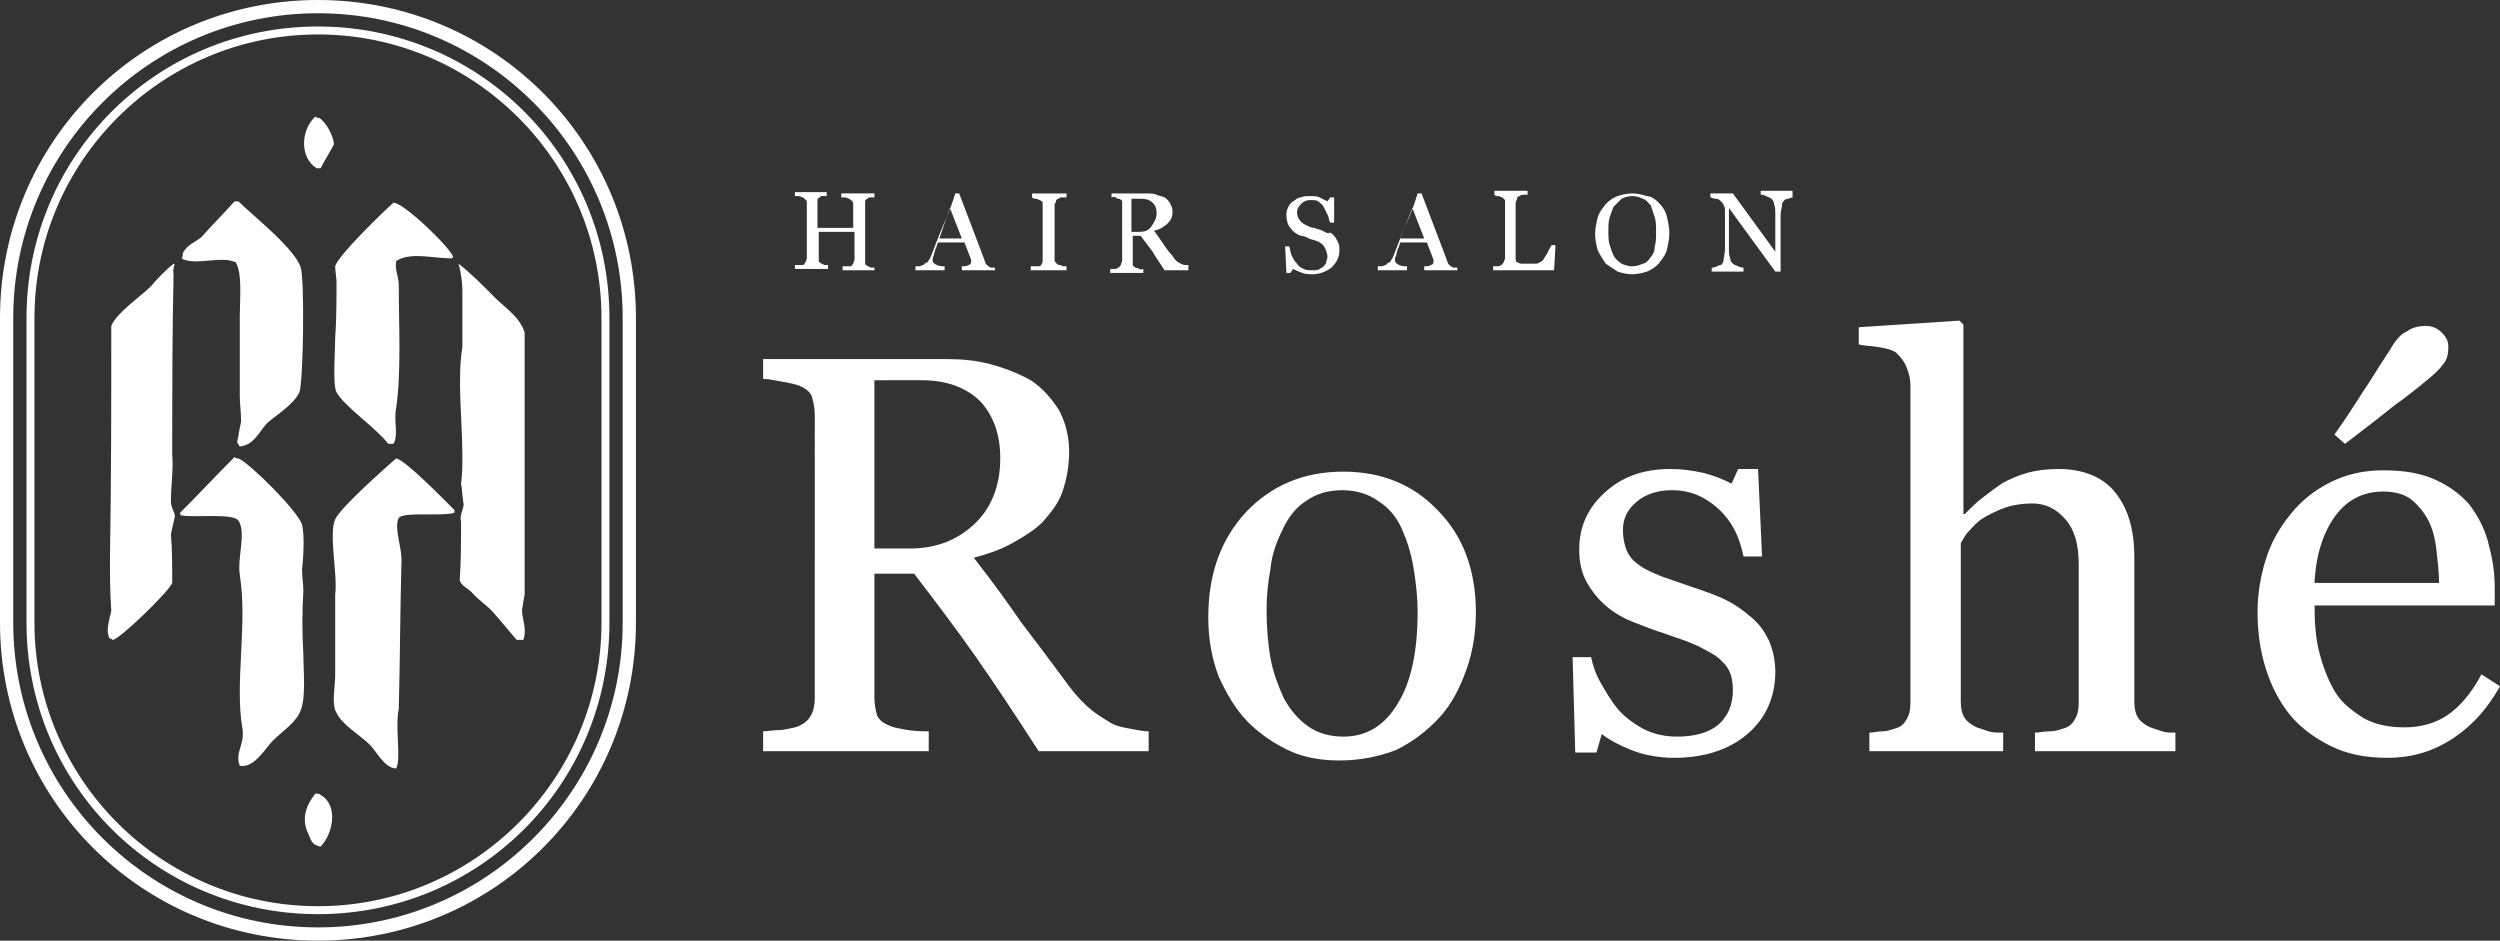 <?xml version="1.0" encoding="UTF-8"?> <svg xmlns="http://www.w3.org/2000/svg" version="1.1" id="レイヤー_2" x="0" y="0" viewBox="0 0 188.7 71" xml:space="preserve"><rect x="0" y="0" width="188.7" height="71" fill="#333333" stroke="none"/><style>.st1{fill:#fff}</style><path d="M24.1 8.9c-.1 0-.2 0-.3-.1-1.1 1-1.2 3.1.1 3.9h.3c.3-.6.7-1.2 1-1.8 0-.6-.6-1.7-1.1-2zM18 15.2h-.3c-.8.9-1.7 1.8-2.5 2.7-.5.4-1.1.6-1.4 1.2 0 .1 0 .3-.1.4.1 0 .1.1.2.1 1.1.4 2.8-.3 3.9.2.5.9.3 2.7.3 4v6.1c0 .6.1 1.3.1 1.9-.1.5-.2 1-.3 1.6.1.1.1.2.2.3 1.1-.1 1.5-1.2 2.1-1.8.7-.6 2-1.4 2.4-2.3.3-.8.4-8.5.1-9.4-.4-1.4-3.7-4-4.7-5zm11.7.1c-.8.7-4.2 4-4.4 4.8 0 .4.1.8.1 1.2 0 1.4 0 2.8-.1 4.2 0 1-.2 3.6.1 4.1.6 1.1 3 2.7 3.9 3.9h.4c.4-.7 0-1.7.2-2.7.4-2.7.2-6.3.2-9.2 0-.8-.3-1.1-.2-1.9 1.1-.7 2.7-.2 4.2-.2l.1-.1c-.1-.6-3.7-4.1-4.5-4.1zm-16.6 4.6c-.5.4-1.3 1.2-1.7 1.7-.8.8-2.6 2-3 3 0 5.8 0 11.7-.1 17.5 0 1.3 0 2.6.1 4-.1.5-.4 1.4-.2 1.9 0 .1 0 .1.1.2.1 0 .1 0 .2.1.5 0 4.3-3.7 4.5-4.3 0-1.2 0-2.5-.1-3.7.1-.4.2-.9.3-1.3 0-.4-.3-.6-.3-1.2 0-1.1.2-2.4.1-3.5 0-4.5 0-9 .1-13.6-.1-.5.2-.8 0-.8zM39.4 46c.1-.4.1-.7.2-1.1V25.1c-.4-1.3-1.7-2-2.5-2.9-.6-.6-1.8-1.8-2.5-2.3.2.6.3 1.5.3 2v4.3c-.4 2.4 0 5.6 0 8.2 0 .7 0 1.4-.1 2.1.1.5.1 1.1.2 1.6-.1.6-.3.7-.2 1.3 0 1.5 0 2.9-.1 4.4.1.4.6.6.9.9.5.6 1.2 1 1.7 1.6.6.7 1.1 1.3 1.7 2h.5c.3-.9-.1-1.5-.1-2.3zm-16.5-1.4c0-.5-.1-1-.1-1.6.1-1 .2-2.5 0-3.4-.3-1-3.9-4.6-4.8-5-.1 0-.2 0-.3-.1-1.4 1.4-2.7 2.8-4.1 4.2v.1s0 .1.1.1c.9.2 3.9-.2 4.3.4.6.9-.1 2.8.1 4.1.6 3.7-.4 8.2.2 11.6.2 1.2-.6 1.8-.2 2.8 1.1.2 1.9-1.3 2.5-1.9.7-.7 1.8-1.4 2.1-2.3.4-1 .2-2.9.2-4.2-.1-1.7-.1-3.2 0-4.8zm7-10c-.8.7-4.2 3.7-4.6 4.6-.5 1.1.2 4.2 0 5.7V51c0 .8-.3 2.2.1 2.8.4.9 1.8 1.7 2.5 2.4.5.5 1.1 1.7 1.9 1.8h.1c.4-.7-.1-3.1.2-4.5.1-3.7.1-7.3.2-11 .1-1-.6-2.7-.2-3.4.3-.5 3.4-.1 4.2-.4v-.2c-.5-.5-3.7-3.8-4.4-3.9zM24.2 60c-.1-.1-.2-.1-.4-.1-.7.9-1.1 1.9-.5 3.1.2.5.3.8.9.9.9-.9 1.4-3.1 0-3.9z" fill-rule="evenodd" clip-rule="evenodd" fill="#fff"></path><path class="st1" d="M86.4 56.7h-8c-1.8-2.8-3.4-5.2-4.8-7.2s-3-4.1-4.6-6.2h-3v9.4c0 .5.1.9.2 1.3.2.4.5.6 1 .8.2.1.7.2 1.3.3.6.1 1.2.1 1.6.1v1.5H57.6v-1.5c.3 0 .8-.1 1.4-.1.6-.1 1.1-.2 1.3-.3.4-.2.7-.4.9-.8.2-.3.3-.8.3-1.3V31.3c0-.5-.1-.9-.2-1.3s-.5-.7-1-.9c-.3-.1-.7-.2-1.3-.3-.6-.1-1-.2-1.4-.2v-1.5h13.7c1.3 0 2.4.1 3.5.4 1.1.3 2.1.7 3 1.2.9.6 1.5 1.3 2.1 2.2.5.9.8 2 .8 3.2 0 1.1-.2 2.1-.5 3-.3.9-.9 1.6-1.5 2.3-.6.6-1.4 1.1-2.3 1.6s-1.8.8-2.9 1.1c1.5 1.9 2.7 3.6 3.6 4.9 1 1.3 2.2 2.9 3.6 4.8.6.8 1.2 1.4 1.7 1.8.5.4 1 .7 1.5 1 .4.2.8.3 1.4.4.5.1 1 .2 1.4.2v1.5zM75.5 34.6c0-1.8-.5-3.2-1.5-4.3-1-1-2.5-1.6-4.4-1.6H66v12.7h2.7c1.9 0 3.5-.6 4.8-1.8s2-2.9 2-5zm35.9 11.6c0 1.4-.2 2.9-.7 4.3-.5 1.4-1.1 2.6-2 3.6-1 1.1-2.1 1.9-3.3 2.5-1.3.5-2.7.8-4.3.8-1.3 0-2.6-.2-3.7-.7s-2.2-1.2-3.2-2.2c-.9-.9-1.6-2.1-2.2-3.4-.5-1.3-.8-2.8-.8-4.5 0-3.2.9-5.8 2.8-7.9 1.9-2 4.3-3.1 7.4-3.1 2.9 0 5.3 1 7.1 2.9 1.9 1.9 2.9 4.5 2.9 7.7zm-4.4 0c0-1-.1-2.1-.3-3.3-.2-1.2-.5-2.1-.9-3-.4-.9-1-1.6-1.8-2.1-.7-.5-1.6-.8-2.7-.8s-2 .3-2.7.8c-.8.5-1.4 1.3-1.8 2.2-.4.8-.8 1.8-.9 2.9-.2 1.1-.3 2.1-.3 3.1 0 1.3.1 2.6.3 3.7.2 1.1.6 2.1 1 3 .5.9 1.1 1.6 1.8 2.1s1.6.8 2.7.8c1.7 0 3.1-.8 4.1-2.5 1-1.6 1.5-3.9 1.5-6.9zm25.2.4c.6.5 1 1.1 1.3 1.7.3.7.5 1.5.5 2.4 0 1.9-.7 3.5-2.1 4.7-1.4 1.2-3.3 1.8-5.5 1.8-1.2 0-2.3-.2-3.3-.6-1-.4-1.7-.8-2.2-1.2l-.4 1.4h-1.6l-.2-7.2h1.4c.1.5.3 1.2.7 1.9.4.7.8 1.4 1.3 2 .5.6 1.2 1.1 1.9 1.5.8.4 1.6.6 2.6.6 1.3 0 2.4-.3 3.1-.9.7-.6 1.1-1.5 1.1-2.6 0-.6-.1-1.1-.3-1.5-.2-.4-.6-.8-1-1.1-.5-.3-1-.6-1.7-.9-.7-.3-1.4-.5-2.2-.8-.7-.2-1.4-.5-2.2-.8-.8-.3-1.5-.7-2.1-1.2-.6-.5-1.1-1.1-1.5-1.8-.4-.7-.6-1.5-.6-2.5 0-1.7.6-3.1 1.9-4.3s2.9-1.8 5-1.8c.8 0 1.6.1 2.5.3.8.2 1.5.5 2.1.8l.5-1.1h1.5l.3 6.6h-1.4c-.3-1.5-.9-2.7-1.9-3.6s-2.1-1.4-3.5-1.4c-1.1 0-2 .3-2.7.9-.7.6-1 1.3-1 2.1 0 .6.1 1.1.3 1.6.2.4.5.8 1 1.1.4.3.9.5 1.6.8.6.2 1.4.5 2.3.8.9.3 1.8.6 2.6 1s1.3.8 1.9 1.3zm31.5 10.1h-10.1v-1.4c.3 0 .7-.1 1.1-.1.4 0 .7-.1 1-.2.4-.1.7-.3.9-.7.2-.3.3-.7.3-1.2V42.6c0-1.5-.3-2.6-1-3.4-.7-.8-1.5-1.2-2.5-1.2-.7 0-1.4.1-2 .3-.6.2-1.2.5-1.7.8-.5.3-.8.7-1.1 1-.3.3-.4.6-.6.9v12c0 .5.1.9.3 1.2.2.3.5.5.9.7l.9.3c.3.1.7.1 1.1.1v1.4h-10.1v-1.4c.3 0 .6-.1 1-.1.3 0 .6-.1.9-.2.4-.1.7-.3.9-.7.2-.3.3-.7.3-1.2v-24c0-.5-.1-.9-.3-1.4-.2-.5-.5-.8-.8-1.1-.3-.2-.7-.3-1.3-.4-.6-.1-1.1-.1-1.5-.2v-1.3l7.6-.5.3.3v14.3h.1c.5-.5.9-.9 1.3-1.2s.9-.7 1.5-1.1c.5-.3 1.2-.6 1.9-.8.7-.2 1.5-.3 2.4-.3 1.8 0 3.3.6 4.2 1.7 1 1.2 1.5 2.8 1.5 5V53c0 .5.1.9.3 1.2.2.3.5.5.9.7l.9.3c.3.1.6.1 1 .1v1.4zm25-4.9c-.9 1.6-2 2.9-3.5 3.9s-3.1 1.5-5 1.5c-1.7 0-3.1-.3-4.3-.9-1.2-.6-2.3-1.4-3.1-2.4-.8-1-1.4-2.2-1.8-3.5-.4-1.3-.6-2.7-.6-4.2 0-1.3.2-2.6.6-3.9.4-1.3 1-2.4 1.9-3.5.8-1 1.8-1.8 3-2.4 1.2-.6 2.5-.9 4-.9s2.8.2 3.9.7c1.1.5 1.9 1.1 2.6 1.9.6.8 1.1 1.7 1.4 2.8.3 1.1.5 2.2.5 3.4v1.4h-13.6c0 1.4.1 2.6.4 3.7.3 1.1.7 2.1 1.2 2.9.5.8 1.3 1.4 2.1 1.9.9.5 1.9.7 3.1.7 1.2 0 2.3-.3 3.2-.9.9-.6 1.8-1.6 2.6-3.1l1.4.9zm-4.6-7.8c0-.8-.1-1.6-.2-2.5-.1-.9-.3-1.6-.6-2.2-.3-.6-.8-1.2-1.3-1.6s-1.3-.6-2.1-.6c-1.5 0-2.7.6-3.6 1.8s-1.5 2.9-1.6 5.1h9.4zm.7-17.8c0 .5-.1 1-.4 1.3-.2.3-.6.7-1.1 1.1-.7.6-1.6 1.3-2.7 2.1-1.1.9-2.3 1.8-3.6 2.8l-.8-.7c1.3-1.8 2.1-3.2 2.6-3.9.5-.8 1-1.6 1.6-2.5.4-.7.8-1.2 1.3-1.4.4-.3.9-.4 1.4-.4.5 0 .9.2 1.2.5.4.4.5.7.5 1.1zM66 20.4h-2.4v-.3h.6c.1 0 .1-.1.2-.2 0-.1.1-.2.1-.3v-2.1h-2.7v2.2c0 .1.1.1.2.2 0 0 .1 0 .2.1h.3v.3H60V20h.6c.1 0 .1-.1.2-.2 0-.1.1-.2.1-.3v-4.2c0-.1 0-.2-.1-.2 0-.1-.1-.1-.2-.2-.1 0-.2-.1-.3-.1H60v-.3h2.4v.3h-.3c-.1 0-.2 0-.2.1-.1 0-.2.1-.2.2v2.1h2.7v-1.8c0-.1 0-.2-.1-.2 0-.1-.1-.1-.2-.2-.1 0-.2-.1-.3-.1h-.3v-.3H66v.3h-.3c-.1 0-.2 0-.2.1-.1 0-.2.1-.2.2v4.7c0 .1.1.1.2.2 0 0 .1 0 .2.1h.3v.2zm9 0h-2.4v-.3c.2 0 .4 0 .5-.1.1 0 .2-.1.2-.2v-.2l-.5-1.3h-2c-.1.2-.1.4-.2.5 0 .1-.1.3-.1.4 0 .1-.1.2-.1.3v.2c0 .1.1.2.3.3.2.1.4.1.6.1v.3h-2.2v-.3h.3c.1 0 .2-.1.3-.1.1-.1.2-.2.3-.2.1-.1.1-.2.2-.3.3-.7.6-1.6 1-2.5.4-.9.7-1.7.9-2.4h.3l1.9 5c0 .1.1.2.1.3l.2.2c.1 0 .1.1.2.1h.3v.2zM72.6 18l-.9-2.3-.8 2.3h1.7zm7.8 2.4h-2.6v-.3h.6c.1 0 .2-.1.2-.1 0-.1.1-.1.1-.3v-4.4c0-.1-.1-.1-.2-.2-.1 0-.2-.1-.3-.1-.1 0-.2 0-.3-.1v-.3h2.6v.3h-.3c-.1 0-.2 0-.3.1-.1 0-.2.1-.2.2s-.1.2-.1.2v4.2c0 .1 0 .2.1.2 0 .1.1.1.2.2.1 0 .2 0 .3.1h.3v.3zm9.1 0h-1.6c-.3-.5-.7-1-.9-1.4l-.9-1.2h-.6V20c0 .1.1.1.2.2 0 0 .1 0 .3.1s.2 0 .3 0v.3h-2.5v-.3h.3c.1 0 .2 0 .3-.1.1 0 .1-.1.2-.2 0-.1.1-.2.1-.3v-4.5c0-.1-.1-.1-.2-.2-.1 0-.2 0-.3-.1s-.2 0-.3 0v-.3h2.7c.2 0 .5 0 .7.1s.4.1.6.2c.2.1.3.3.4.4.1.2.2.4.2.6 0 .2 0 .4-.1.6-.1.2-.2.3-.3.4-.1.1-.3.2-.4.3-.2.1-.4.2-.6.2.3.4.5.7.7 1 .2.3.4.6.7.9.1.2.2.3.3.4.1.1.2.1.3.2.1 0 .2.1.3.1h.3v.4zm-2.2-4.3c0-.4-.1-.6-.3-.8-.2-.2-.5-.3-.9-.3h-.7v2.5h.6c.4 0 .7-.1.9-.4s.4-.6.4-1zm13.4 1.7c.1.1.2.3.3.5.1.2.1.4.1.6 0 .5-.2.9-.6 1.3-.4.3-.9.5-1.4.5-.3 0-.5 0-.8-.1-.3-.1-.5-.2-.7-.3l-.2.3h-.3l-.1-2h.3c.1.2.1.5.2.7.1.2.2.4.4.6.1.2.3.3.5.4.2.1.4.1.7.1.2 0 .4 0 .5-.1s.3-.1.3-.2c.1-.1.2-.2.2-.3s.1-.3.1-.4c0-.2-.1-.5-.2-.7s-.3-.4-.6-.5c-.2-.1-.4-.1-.6-.2s-.4-.2-.6-.2c-.3-.1-.6-.3-.8-.6-.2-.2-.3-.6-.3-.9 0-.2 0-.4.1-.6.1-.2.2-.4.4-.5.2-.1.3-.3.6-.3.2-.1.4-.1.7-.1.3 0 .5 0 .7.1l.6.3.2-.3h.3v1.9h-.3c-.1-.2-.1-.4-.2-.6l-.3-.6c-.1-.2-.3-.3-.4-.4s-.4-.1-.6-.1c-.3 0-.5.1-.7.3-.2.2-.3.4-.3.6 0 .3.1.5.2.6.1.2.3.3.5.4.2.1.4.2.6.2.2.1.4.1.6.2.2.1.3.2.5.2.1-.1.2 0 .4.2zm9.2 2.6h-2.4v-.3c.2 0 .4 0 .5-.1.1 0 .2-.1.2-.2v-.2l-.5-1.3h-2c-.1.2-.1.4-.2.5 0 .1-.1.3-.1.4 0 .1-.1.2-.1.3v.2c0 .1.1.2.3.3.2.1.4.1.6.1v.3H104v-.3h.3c.1 0 .2-.1.3-.1.1-.1.2-.2.3-.2.1-.1.1-.2.2-.3.3-.7.6-1.6 1-2.5.4-.9.7-1.7.9-2.4h.3l1.9 5c0 .1.1.2.1.3l.2.2c.1 0 .1.1.2.1h.3v.2zm-2.4-2.4l-.9-2.3-.9 2.3h1.8zm9.9.7l-.1 1.7h-4.6v-.3h.3c.1 0 .2 0 .3-.1.1 0 .1-.1.2-.2 0-.1.1-.2.1-.3v-4.4l-.2-.2c-.1 0-.2-.1-.3-.1s-.2 0-.3-.1v-.3h2.5v.3h-.3c-.1 0-.2 0-.3.1-.1 0-.2.1-.2.2s-.1.2-.1.3v4.3c0 .1.1.2.1.2.1 0 .2.1.3.1h1.1c.1 0 .2 0 .3-.1.1 0 .1-.1.2-.1.1-.1.2-.3.4-.6.1-.3.3-.5.3-.6h.3zm7.8-3.4c.3.3.5.6.6 1 .1.4.2.8.2 1.3s-.1.9-.2 1.3-.4.7-.6 1c-.3.3-.6.5-.9.6-.3.1-.7.2-1.1.2-.4 0-.8-.1-1.1-.2l-.9-.6c-.2-.3-.4-.6-.6-1-.1-.4-.2-.8-.2-1.2 0-.5.1-.9.2-1.3s.4-.7.6-1c.3-.3.6-.5.9-.6.3-.1.7-.2 1.1-.2.4 0 .8.1 1.1.2.3 0 .6.2.9.5zm-.6 4.1c.2-.2.3-.5.3-.8.1-.3.1-.7.1-1.1 0-.4 0-.8-.1-1.1l-.3-.9c-.2-.2-.3-.4-.6-.5-.2-.1-.5-.2-.8-.2-.3 0-.6.1-.8.2l-.6.6c-.1.2-.2.5-.3.8-.1.3-.1.7-.1 1 0 .4 0 .8.1 1.1.1.3.2.6.3.8.1.2.3.4.6.6.2.1.5.2.8.2.3 0 .6-.1.8-.2.2 0 .4-.2.6-.5zm10.8-4.5c-.1 0-.2 0-.4.1-.2 0-.3.1-.3.1-.1.1-.2.2-.2.4s-.1.4-.1.7v4.3h-.4l-3.5-4.8v3c0 .3 0 .6.1.8 0 .2.1.3.2.4.1.1.2.1.4.2s.3.1.4.1v.3h-2.4v-.3c.1 0 .2 0 .4-.1s.3-.1.3-.1c.1-.1.2-.2.2-.4s.1-.4.1-.8v-2.9c0-.1 0-.3-.1-.4 0-.1-.1-.2-.2-.3-.1-.1-.2-.2-.4-.2s-.3-.1-.4-.1v-.3h1.7L134 19v-2.8c0-.3 0-.6-.1-.8 0-.2-.1-.3-.2-.4-.1-.1-.2-.1-.4-.2s-.3-.1-.4-.1v-.3h2.4v.5zM24 1c12.7 0 23 10.3 23 23v23c0 12.7-10.3 23-23 23S1 59.7 1 47V24C1 11.3 11.3 1 24 1m0-1C10.7 0 0 10.7 0 24v23c0 13.3 10.7 24 24 24s24-10.7 24-24V24C48 10.7 37.3 0 24 0z"></path><path class="st1" d="M24 2.6c11.8 0 21.4 9.6 21.4 21.4v23c0 11.8-9.6 21.4-21.4 21.4-11.8 0-21.4-9.6-21.4-21.4V24C2.6 12.2 12.2 2.6 24 2.6m0-.6C11.8 2 2 11.8 2 24v23c0 12.2 9.8 22 22 22s22-9.8 22-22V24c0-12.2-9.8-22-22-22z"></path></svg> 